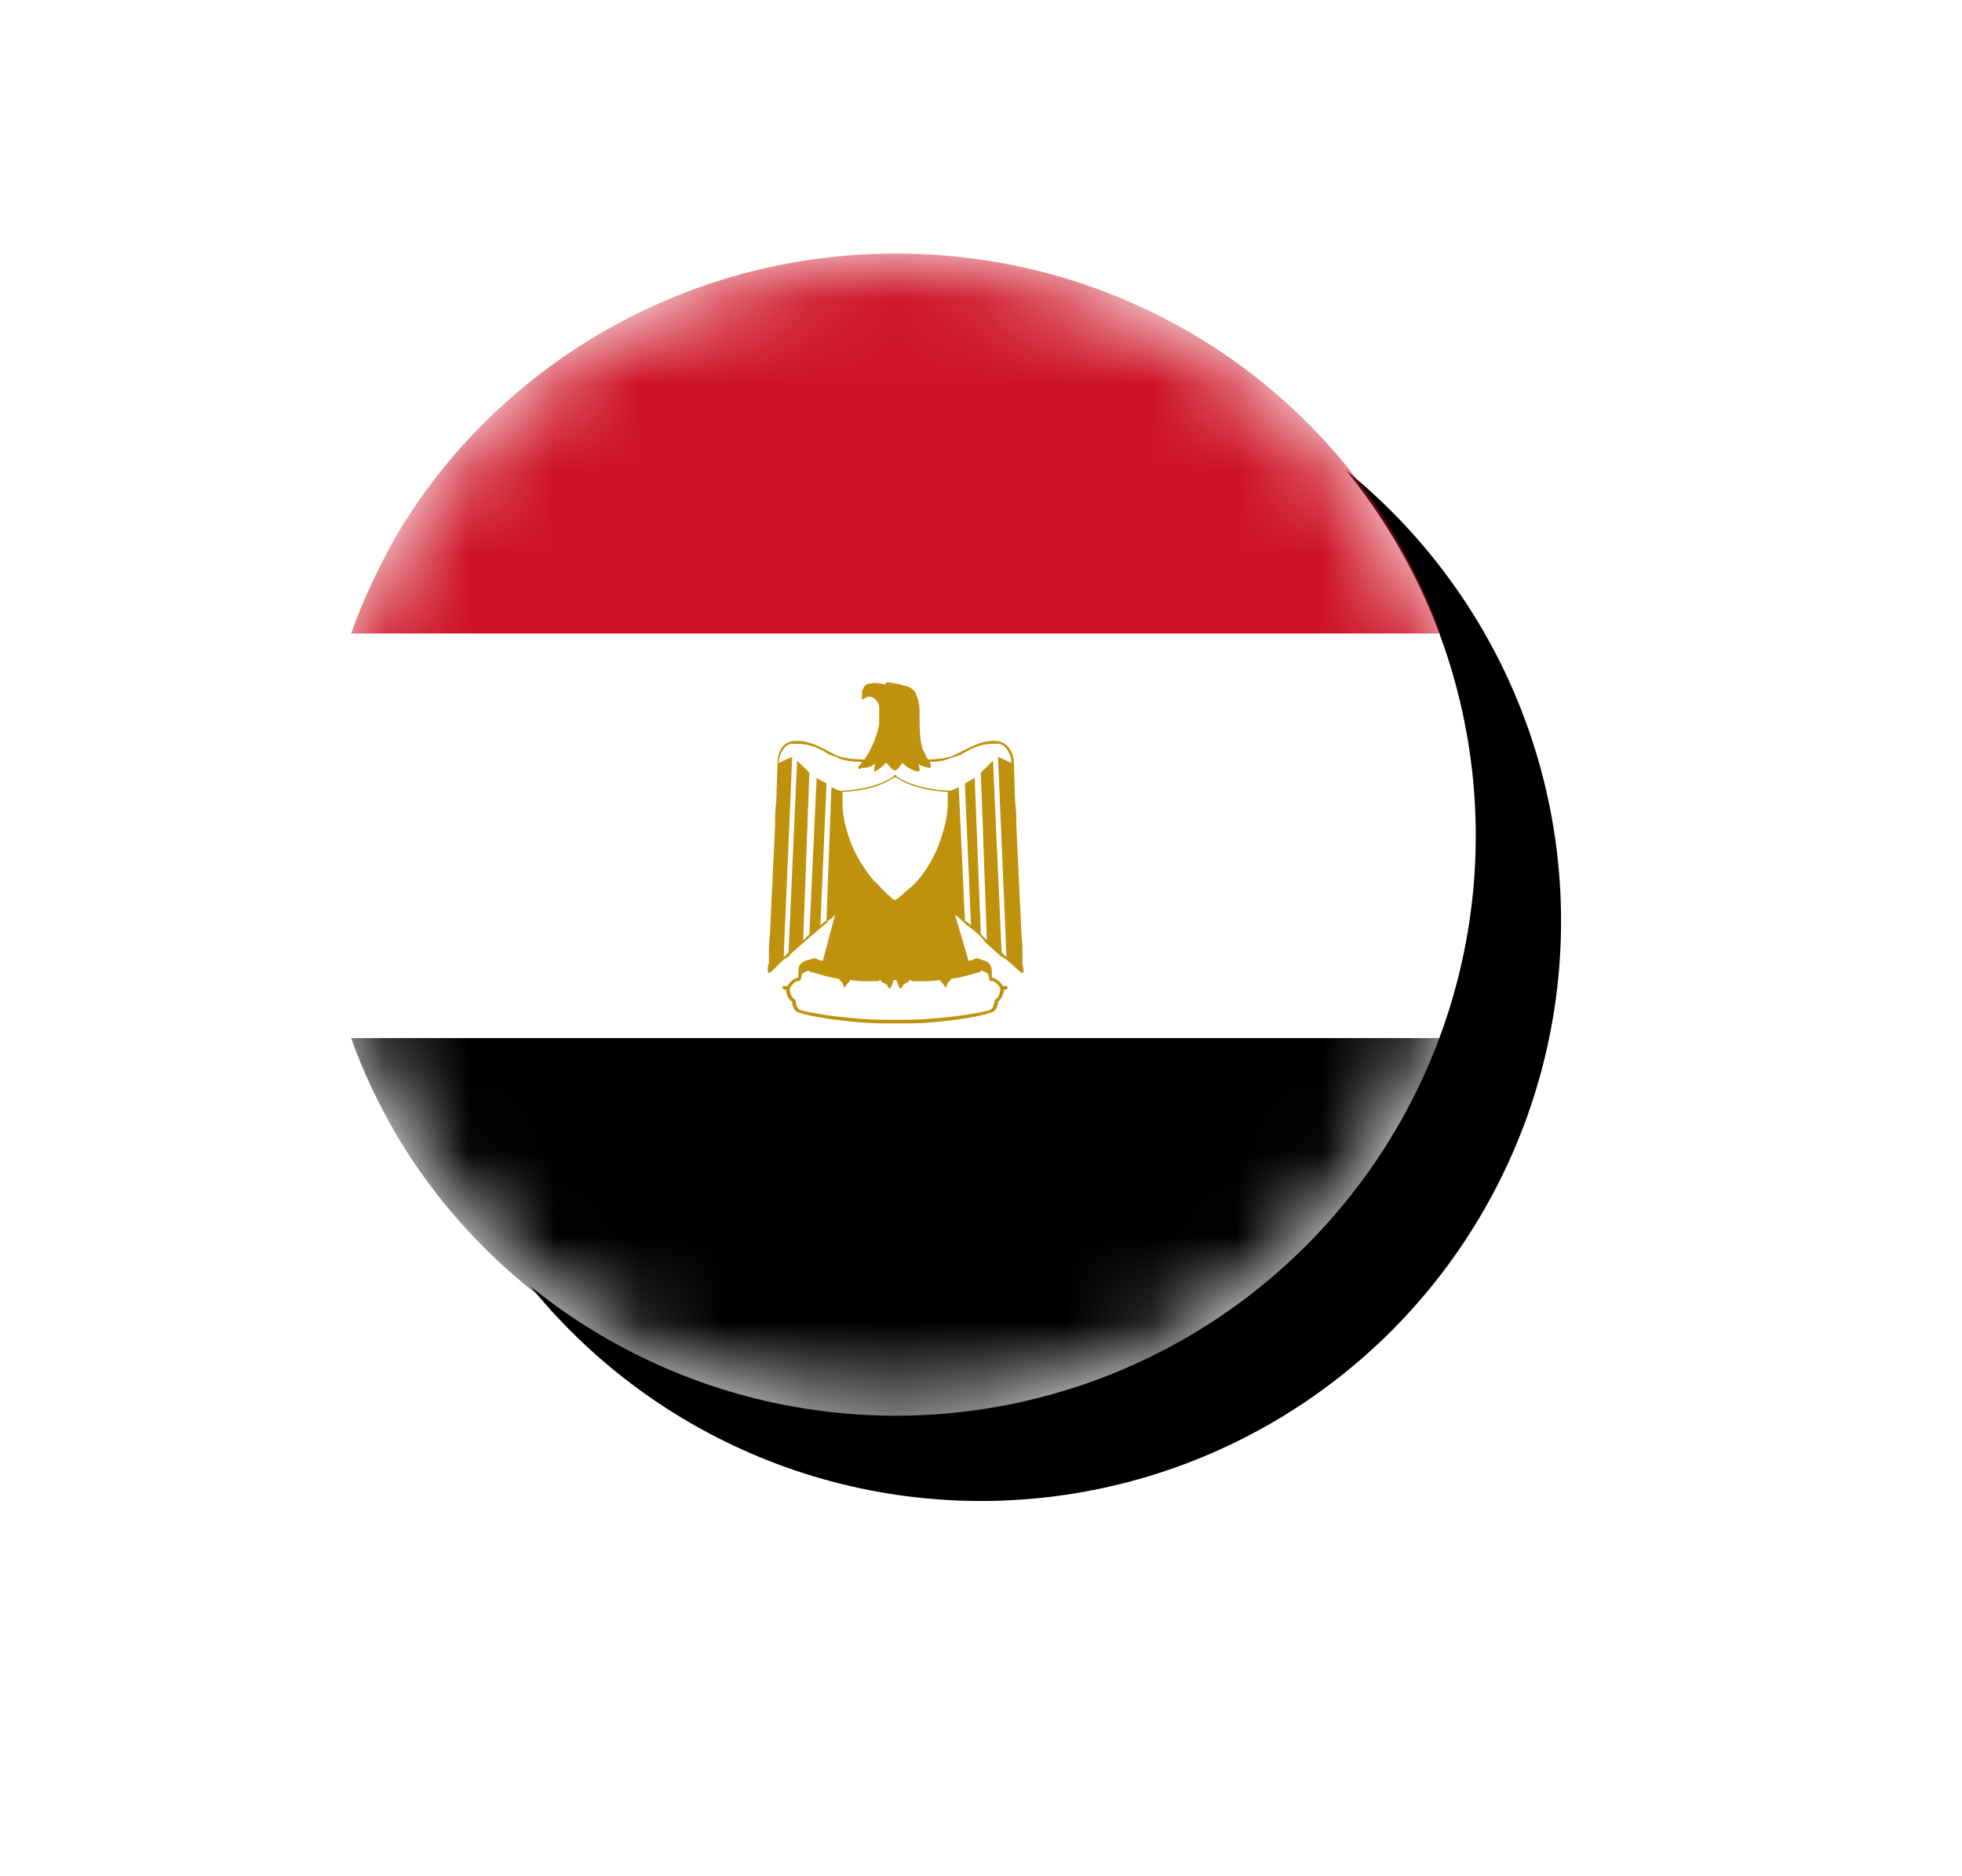 <?xml version="1.0" encoding="UTF-8"?>
<svg width="23px" height="22px" viewBox="0 0 23 22" version="1.1" xmlns="http://www.w3.org/2000/svg" xmlns:xlink="http://www.w3.org/1999/xlink">
    <title>Egypt Icon</title>
    <defs>
        <circle id="path-1" cx="7.5" cy="6.8" r="6.8"></circle>
        <filter x="-40.4%" y="-40.4%" width="195.6%" height="195.6%" filterUnits="objectBoundingBox" id="filter-3">
            <feOffset dx="1" dy="1" in="SourceAlpha" result="shadowOffsetOuter1"></feOffset>
            <feGaussianBlur stdDeviation="2" in="shadowOffsetOuter1" result="shadowBlurOuter1"></feGaussianBlur>
            <feColorMatrix values="0 0 0 0 0   0 0 0 0 0   0 0 0 0 0  0 0 0 0.2 0" type="matrix" in="shadowBlurOuter1"></feColorMatrix>
        </filter>
    </defs>
    <g id="V11" stroke="none" stroke-width="1" fill="none" fill-rule="evenodd">
        <g id="Region-Dropdown" transform="translate(-1508, -177)">
            <g id="+-Location-Selector---Drop-Menu" transform="translate(1491, 92)">
                <g id="Egypt-Icon" transform="translate(20, 88)">
                    <mask id="mask-2" fill="white">
                        <use xlink:href="#path-1"></use>
                    </mask>
                    <g id="Mask">
                        <use fill="black" fill-opacity="1" filter="url(#filter-3)" xlink:href="#path-1"></use>
                        <use fill="#FFFFFF" fill-rule="evenodd" xlink:href="#path-1"></use>
                    </g>
                    <g mask="url(#mask-2)">
                        <g transform="translate(-1, -6)">
                            <path d="M14.884,15.172 C14.747,15.562 14.565,15.938 14.367,16.282 C13.197,18.277 11.008,19.628 8.5,19.628 C6.007,19.628 3.803,18.277 2.633,16.282 C2.435,15.938 2.253,15.562 2.116,15.172 L14.884,15.172 Z" id="Fill-4" fill="#000000"></path>
                            <path d="M9.799,14.223 L9.756,14.18 L9.742,14.166 L9.641,11.919 C9.612,11.947 9.555,12.004 9.498,12.06 L9.569,14.025 L9.512,13.968 L9.498,13.954 L9.426,12.117 C9.397,12.145 9.354,12.159 9.311,12.187 L9.383,13.855 C9.368,13.827 9.34,13.813 9.311,13.799 L9.311,13.784 L9.239,12.23 C9.211,12.244 9.182,12.258 9.139,12.272 L9.139,12.272 C8.751,12.258 8.55,12.131 8.507,12.102 C8.507,12.088 8.507,12.088 8.493,12.088 C8.493,12.088 8.493,12.088 8.493,12.088 C8.478,12.088 8.478,12.088 8.478,12.102 C8.435,12.131 8.249,12.258 7.847,12.272 L7.847,12.272 C7.804,12.258 7.775,12.244 7.746,12.23 L7.689,13.784 L7.689,13.799 C7.66,13.813 7.632,13.827 7.617,13.855 L7.689,12.187 C7.646,12.159 7.603,12.145 7.574,12.117 L7.488,13.954 L7.474,13.968 L7.416,14.025 L7.488,12.06 C7.431,12.004 7.373,11.947 7.344,11.919 L7.244,14.166 L7.23,14.18 L7.187,14.223 L7.287,11.876 C7.244,11.89 7.158,11.933 7.129,11.947 L7.129,11.933 C7.129,11.862 7.187,11.735 7.273,11.721 C7.301,11.721 7.33,11.721 7.344,11.721 C7.488,11.721 7.617,11.777 7.718,11.848 L7.804,11.876 C7.876,11.919 7.99,11.933 8.105,11.933 C8.091,11.961 8.077,11.975 8.062,11.989 L8.062,12.004 C8.062,12.018 8.077,12.018 8.077,12.018 C8.091,12.018 8.091,12.004 8.105,12.004 C8.148,12.004 8.206,12.004 8.263,11.947 C8.249,11.975 8.249,12.018 8.249,12.032 L8.249,12.046 C8.249,12.046 8.263,12.046 8.263,12.046 C8.306,12.018 8.349,11.989 8.378,11.947 L8.392,11.947 L8.392,11.947 C8.421,11.975 8.45,12.018 8.478,12.032 C8.478,12.032 8.478,12.032 8.493,12.032 C8.493,12.032 8.507,12.032 8.507,12.032 C8.55,11.989 8.565,11.961 8.579,11.947 C8.622,11.989 8.708,12.046 8.766,12.046 C8.78,12.046 8.78,12.032 8.78,12.018 C8.78,12.018 8.78,11.989 8.766,11.961 C8.794,11.975 8.852,12.004 8.909,12.004 C8.909,12.004 8.909,11.989 8.909,11.989 L8.909,11.975 C8.909,11.961 8.909,11.947 8.895,11.933 C8.938,11.933 8.995,11.933 9.053,11.919 C9.096,11.905 9.153,11.89 9.182,11.876 L9.268,11.848 C9.383,11.777 9.498,11.721 9.641,11.721 C9.656,11.721 9.684,11.721 9.713,11.721 C9.799,11.735 9.856,11.862 9.856,11.933 L9.856,11.947 C9.828,11.933 9.742,11.89 9.699,11.876 L9.799,14.223 Z M9.498,14.378 C9.541,14.392 9.569,14.406 9.584,14.42 C9.584,14.435 9.598,14.463 9.598,14.491 L9.598,14.491 L9.612,14.505 C9.627,14.505 9.67,14.491 9.727,14.59 L9.727,14.59 C9.727,14.618 9.713,14.703 9.67,14.717 L9.67,14.717 C9.656,14.731 9.656,14.746 9.656,14.76 C9.641,14.802 9.641,14.83 9.598,14.845 C9.526,14.873 9.024,14.958 8.593,14.958 L8.392,14.958 C7.962,14.958 7.459,14.873 7.388,14.845 C7.344,14.83 7.344,14.802 7.33,14.76 C7.33,14.746 7.33,14.731 7.316,14.717 L7.316,14.717 C7.273,14.703 7.258,14.618 7.258,14.59 L7.258,14.59 C7.316,14.491 7.359,14.505 7.359,14.505 C7.373,14.505 7.373,14.505 7.373,14.491 C7.388,14.491 7.388,14.491 7.388,14.491 C7.388,14.463 7.402,14.435 7.402,14.42 C7.416,14.406 7.445,14.392 7.488,14.378 L7.488,14.392 C7.502,14.392 7.66,14.449 7.833,14.477 C7.847,14.491 7.861,14.519 7.876,14.519 C7.876,14.548 7.89,14.548 7.89,14.562 C7.89,14.576 7.89,14.576 7.904,14.576 L7.904,14.576 C7.919,14.548 7.933,14.534 7.947,14.519 C7.947,14.519 7.962,14.505 7.962,14.505 L7.962,14.505 L7.962,14.491 C8.048,14.505 8.12,14.505 8.191,14.505 L8.306,14.505 C8.306,14.491 8.321,14.491 8.321,14.491 C8.335,14.519 8.349,14.519 8.378,14.534 C8.378,14.534 8.378,14.534 8.392,14.548 C8.407,14.548 8.407,14.562 8.407,14.576 C8.421,14.576 8.421,14.576 8.421,14.59 C8.421,14.59 8.421,14.59 8.435,14.59 L8.435,14.59 C8.464,14.548 8.464,14.519 8.478,14.491 L8.507,14.491 C8.522,14.519 8.522,14.548 8.55,14.59 L8.55,14.59 C8.565,14.59 8.565,14.59 8.565,14.59 C8.565,14.576 8.565,14.576 8.579,14.576 C8.579,14.562 8.579,14.548 8.593,14.548 C8.608,14.534 8.608,14.534 8.608,14.534 C8.636,14.519 8.651,14.519 8.665,14.491 C8.665,14.491 8.679,14.491 8.694,14.505 L8.809,14.505 C8.88,14.505 8.938,14.505 9.024,14.491 L9.024,14.505 L9.024,14.505 C9.024,14.505 9.038,14.519 9.038,14.519 C9.053,14.534 9.067,14.548 9.081,14.576 L9.081,14.576 C9.096,14.576 9.096,14.576 9.096,14.562 C9.096,14.548 9.11,14.548 9.11,14.519 C9.124,14.519 9.139,14.491 9.153,14.477 C9.34,14.449 9.498,14.392 9.498,14.392 L9.498,14.378 Z M9.067,12.71 C9.01,12.936 8.909,13.148 8.751,13.332 C8.708,13.375 8.651,13.431 8.593,13.473 L8.593,13.473 C8.593,13.473 8.593,13.488 8.579,13.488 C8.579,13.488 8.579,13.488 8.565,13.502 C8.565,13.502 8.55,13.502 8.55,13.516 C8.536,13.53 8.507,13.544 8.493,13.558 C8.478,13.544 8.45,13.53 8.435,13.516 C8.435,13.502 8.421,13.502 8.421,13.502 C8.407,13.488 8.407,13.488 8.407,13.488 C8.392,13.488 8.392,13.473 8.392,13.473 L8.392,13.473 C8.335,13.431 8.306,13.375 8.249,13.332 C8.091,13.148 7.976,12.936 7.919,12.71 C7.89,12.611 7.876,12.512 7.876,12.413 L7.876,12.286 C8.234,12.272 8.421,12.159 8.478,12.117 L8.493,12.117 L8.507,12.117 C8.565,12.159 8.766,12.272 9.11,12.286 L9.11,12.413 C9.11,12.512 9.096,12.611 9.067,12.71 L9.067,12.71 Z M10,14.392 L10,14.392 C10,14.35 9.986,14.322 9.986,14.293 L9.986,14.124 C9.986,14.039 9.971,13.968 9.971,13.883 L9.914,12.682 C9.914,12.583 9.914,12.498 9.9,12.399 L9.885,11.933 C9.885,11.848 9.828,11.721 9.713,11.693 C9.541,11.664 9.397,11.749 9.254,11.82 C9.225,11.834 9.196,11.848 9.167,11.862 C9.11,11.89 8.981,11.905 8.88,11.905 C8.866,11.89 8.852,11.862 8.837,11.82 C8.809,11.792 8.809,11.749 8.794,11.693 C8.78,11.594 8.78,11.495 8.78,11.424 L8.78,11.353 C8.78,11.269 8.766,11.198 8.737,11.141 L8.737,11.127 C8.708,11.085 8.651,11.042 8.608,11.042 C8.55,11.028 8.522,11.014 8.493,11.014 C8.421,11 8.421,11 8.392,11 C8.378,11.014 8.378,11.014 8.378,11.028 C8.335,11.014 8.263,11 8.206,11.014 C8.177,11.014 8.134,11.028 8.12,11.071 L8.12,11.085 L8.105,11.085 L8.105,11.184 L8.105,11.184 L8.105,11.198 L8.12,11.198 L8.134,11.198 L8.134,11.184 L8.148,11.184 C8.163,11.17 8.163,11.17 8.177,11.17 C8.177,11.17 8.191,11.17 8.206,11.17 C8.249,11.184 8.278,11.212 8.292,11.24 C8.306,11.269 8.306,11.283 8.306,11.297 L8.306,11.353 C8.306,11.41 8.306,11.452 8.306,11.481 L8.306,11.495 C8.292,11.58 8.234,11.763 8.134,11.905 C8.005,11.905 7.89,11.89 7.818,11.862 C7.789,11.848 7.761,11.834 7.732,11.82 C7.603,11.749 7.445,11.664 7.273,11.693 C7.158,11.721 7.115,11.848 7.115,11.933 L7.1,12.399 C7.086,12.498 7.086,12.583 7.086,12.682 L7.029,13.883 C7.029,13.968 7.014,14.039 7.014,14.124 L7.014,14.293 C7,14.322 7,14.35 7,14.392 L7,14.392 C7,14.392 7,14.406 7.014,14.406 L7.029,14.406 L7.187,14.251 C7.215,14.237 7.23,14.223 7.258,14.208 L7.258,14.194 L7.502,13.982 L7.502,13.982 L7.617,13.883 L7.703,13.813 C7.703,13.813 7.703,13.813 7.703,13.799 C7.732,13.784 7.761,13.756 7.789,13.728 L7.646,14.265 C7.617,14.265 7.589,14.251 7.56,14.237 C7.545,14.237 7.517,14.237 7.502,14.251 C7.488,14.251 7.402,14.265 7.373,14.322 C7.359,14.35 7.359,14.378 7.359,14.42 L7.359,14.463 C7.33,14.463 7.273,14.491 7.23,14.562 L7.187,14.562 C7.187,14.562 7.172,14.562 7.172,14.576 C7.172,14.59 7.187,14.59 7.187,14.604 L7.215,14.604 C7.215,14.633 7.23,14.717 7.287,14.746 L7.287,14.774 C7.301,14.802 7.301,14.859 7.373,14.873 C7.459,14.915 7.962,15 8.392,15 L8.593,15 L8.622,15 C9.038,15 9.526,14.915 9.612,14.873 C9.684,14.859 9.684,14.802 9.699,14.774 L9.699,14.746 C9.742,14.717 9.77,14.633 9.77,14.604 L9.799,14.604 C9.799,14.59 9.813,14.59 9.813,14.576 C9.813,14.562 9.799,14.562 9.785,14.562 L9.756,14.562 C9.713,14.491 9.656,14.463 9.627,14.463 L9.627,14.42 C9.627,14.378 9.627,14.35 9.612,14.322 C9.584,14.265 9.498,14.251 9.498,14.251 C9.483,14.237 9.455,14.237 9.44,14.237 C9.411,14.251 9.383,14.265 9.354,14.265 L9.196,13.728 C9.239,13.756 9.268,13.784 9.297,13.813 C9.325,13.841 9.34,13.855 9.368,13.869 C9.368,13.869 9.368,13.883 9.383,13.883 L9.498,13.982 L9.555,14.053 L9.727,14.208 C9.756,14.223 9.77,14.237 9.799,14.251 L9.971,14.406 L9.986,14.406 C10,14.406 10,14.392 10,14.392 L10,14.392 Z" id="Fill-43" fill="#BF920D"></path>
                            <path d="M14.884,10.428 L2.116,10.428 C2.253,10.037 2.435,9.662 2.633,9.303 C3.803,7.308 6.007,5.973 8.5,5.973 C11.008,5.973 13.197,7.308 14.367,9.303 C14.565,9.662 14.747,10.037 14.884,10.428" id="Fill-1" fill="#CD1225"></path>
                        </g>
                    </g>
                </g>
            </g>
        </g>
    </g>
</svg>
